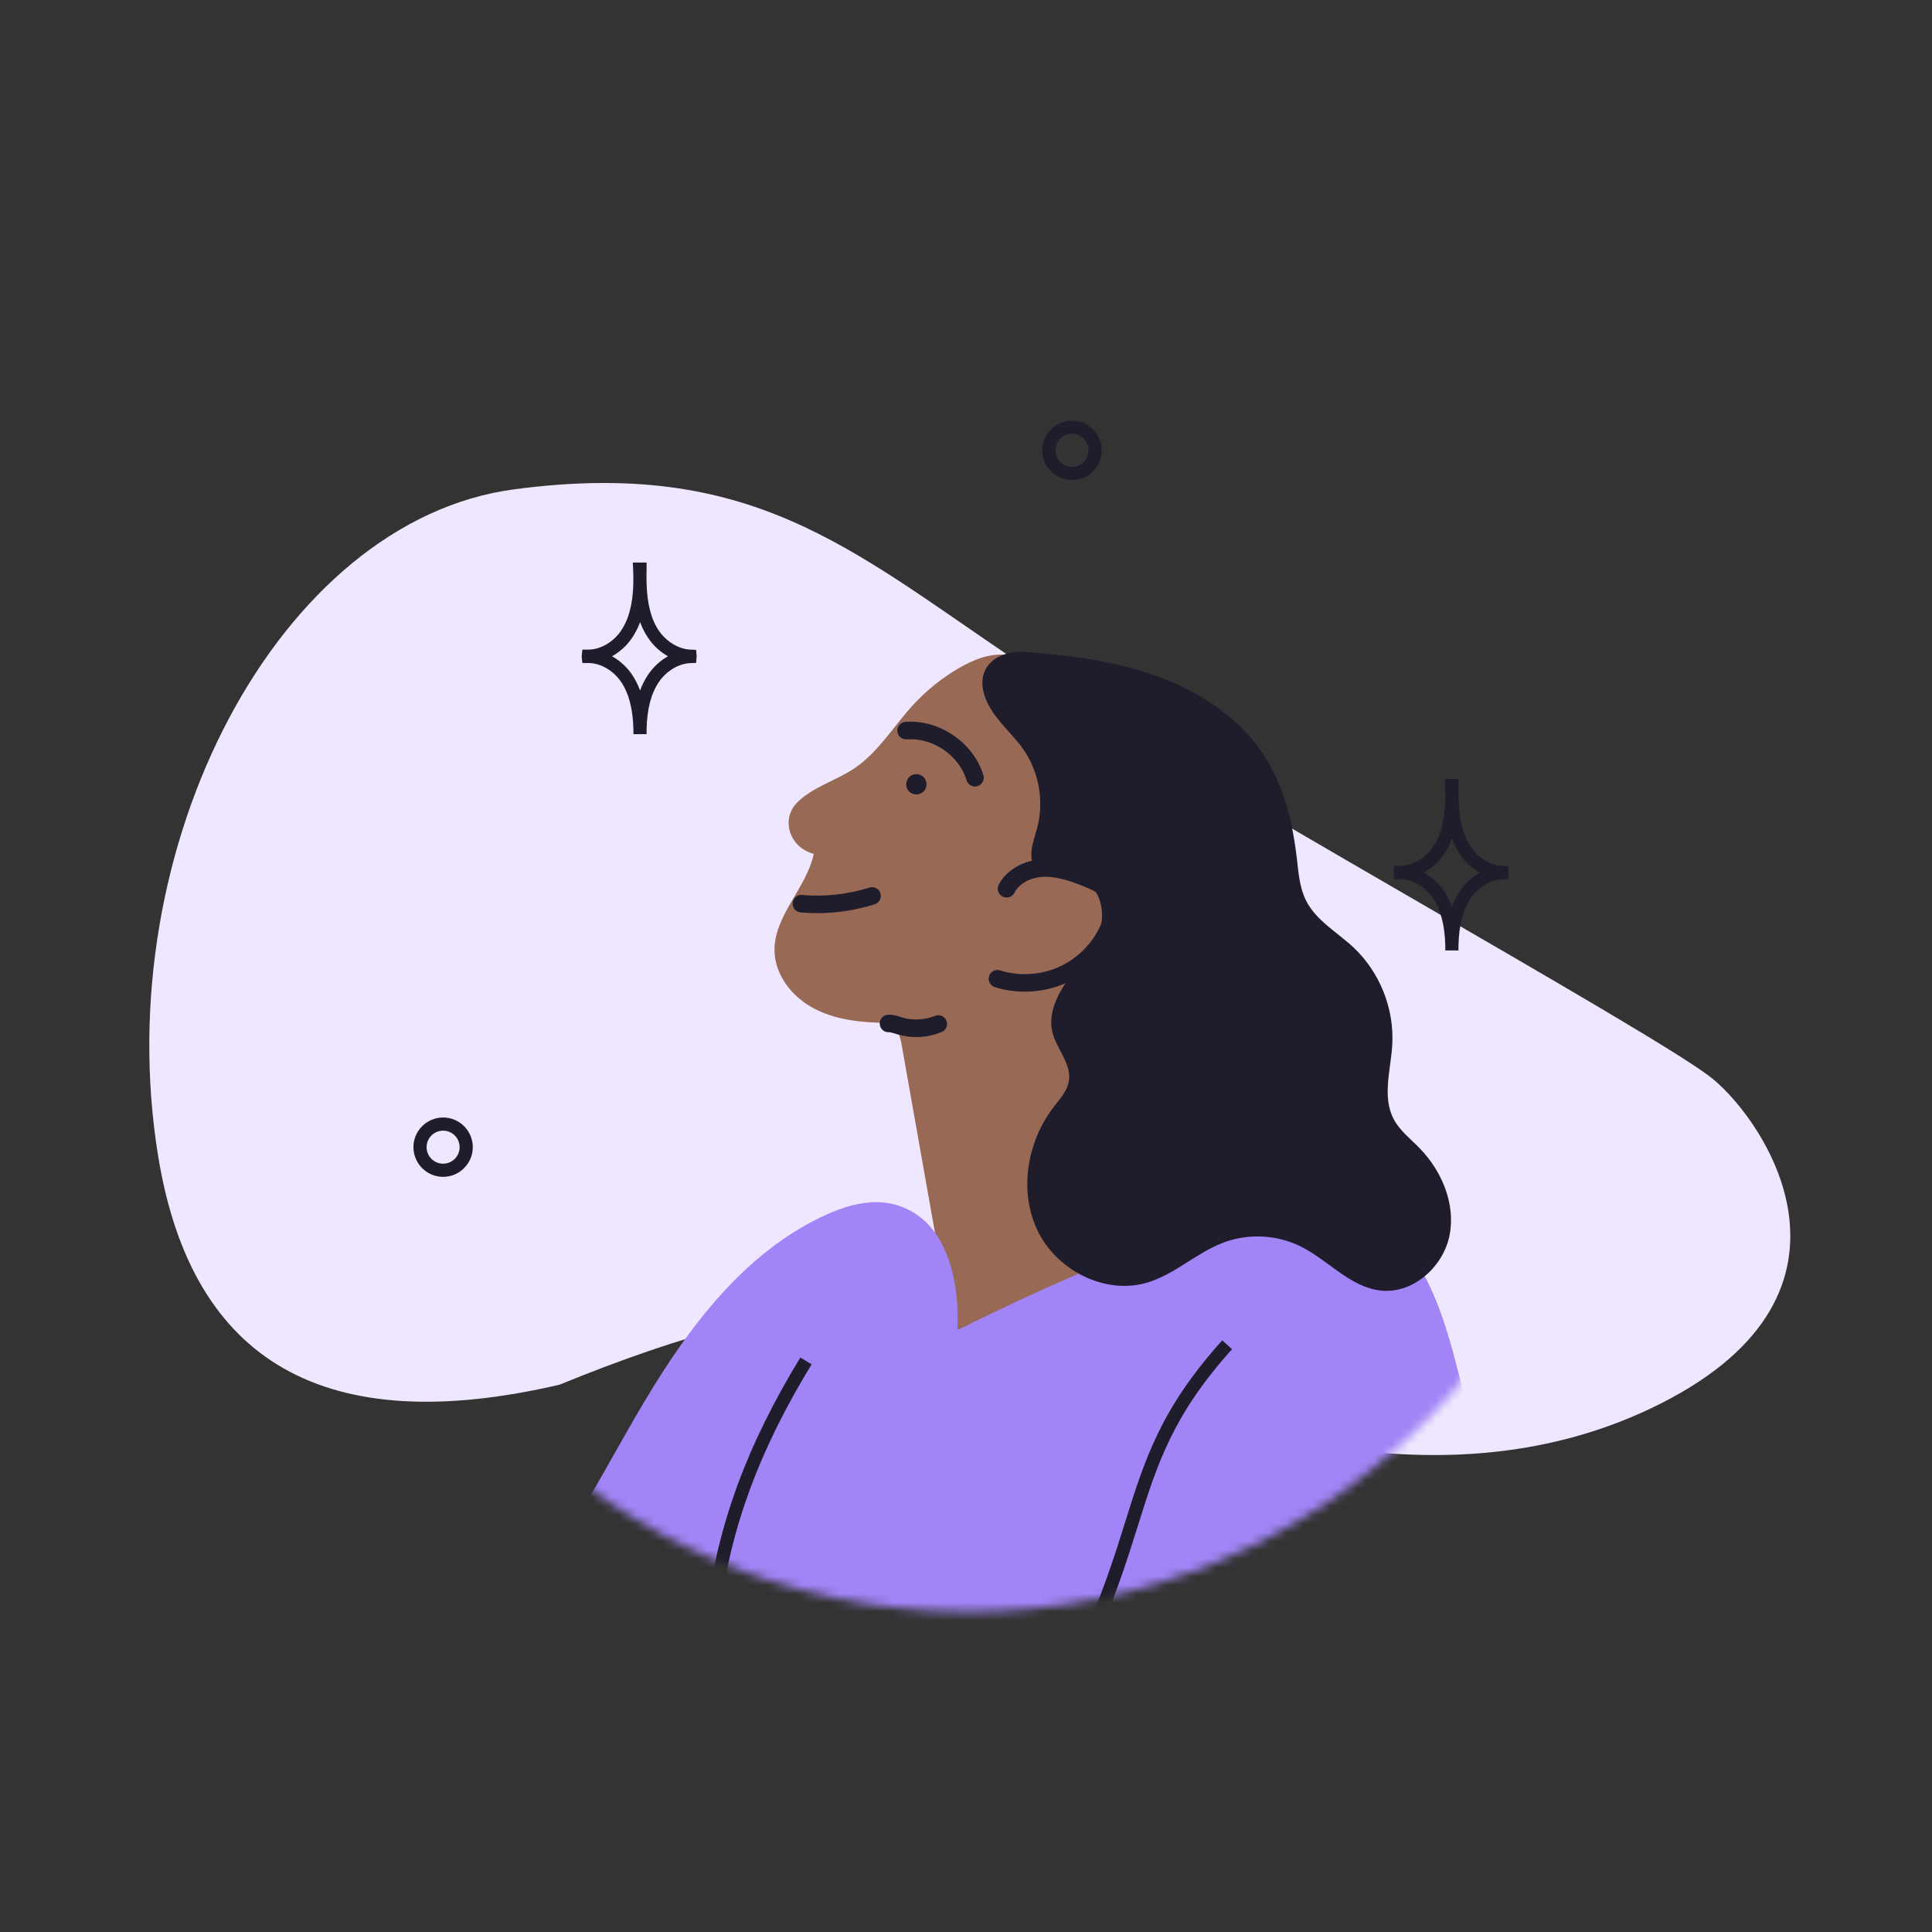 <svg width="220" height="220" viewBox="0 0 220 220" fill="none" xmlns="http://www.w3.org/2000/svg">
<rect x="0" y="0" width="220" height="220" fill="#333333" stroke="none"/>
<path fill-rule="evenodd" clip-rule="evenodd" d="M63.715 157.676C37.089 163.883 21.855 155.216 18.014 131.678C12.251 96.369 31.772 59.275 58.557 55.719C85.343 52.163 96.603 62.306 115.429 75.044C134.255 87.781 188.819 117.752 195.018 122.838C201.217 127.925 214.481 147.802 187.951 160.391C170.264 168.785 148.261 167.204 121.942 155.649C112.69 151.604 104.265 149.463 96.666 149.227C89.068 148.991 78.084 151.807 63.715 157.676Z" fill="#EEE7FF"/>
<mask id="mask0_11051_35801" style="mask-type:luminance" maskUnits="userSpaceOnUse" x="37" y="37" width="147" height="147">
<path d="M110.27 183.54C150.736 183.54 183.54 150.736 183.54 110.27C183.54 69.804 150.736 37 110.27 37C69.804 37 37 69.804 37 110.27C37 150.736 69.804 183.54 110.27 183.54Z" fill="white"/>
</mask>
<g mask="url(#mask0_11051_35801)">
<path d="M102.537 118.32C102.597 118.54 102.637 118.77 102.677 119C103.057 121.16 103.447 123.33 103.827 125.49C104.487 129.2 105.137 132.9 105.797 136.61C106.207 138.95 106.627 141.29 107.047 143.63C107.147 144.18 107.237 144.72 107.337 145.27C108.037 149.2 108.727 153.13 109.427 157.06C113.177 154.28 118.187 153.83 122.227 151.48C127.957 148.14 131.027 140.79 129.357 134.37C128.797 132.2 127.767 130.18 127.227 128C126.687 125.83 126.727 123.33 128.127 121.58C128.627 120.95 129.297 120.41 129.537 119.64C129.737 119.01 129.607 118.33 129.617 117.68C129.647 114.27 133.117 111.93 134.277 108.72C134.757 107.38 134.827 105.93 134.877 104.51C134.957 102.57 135.037 100.63 135.117 98.68C135.127 98.36 135.137 98.02 135.017 97.72C134.867 97.34 134.517 97.07 134.197 96.81C130.687 93.95 128.557 89.78 126.097 85.97C124.327 83.23 122.337 80.63 120.147 78.2C118.717 76.61 117.077 75.03 114.977 74.63C112.977 74.26 110.947 75.05 109.187 76.08C107.257 77.2 105.497 78.62 103.977 80.27C101.757 82.69 100.037 85.63 97.317 87.47C95.257 88.87 92.667 89.56 90.847 91.31C88.827 93.25 89.897 96.53 92.667 97.23C91.827 101.17 88.097 104.29 88.197 108.32C88.257 110.94 90.047 113.31 92.317 114.63C94.587 115.95 97.267 116.36 99.897 116.45C100.507 116.47 101.147 116.49 101.647 116.83C102.137 117.16 102.377 117.73 102.527 118.32H102.537Z" fill="#986A55"/>
<path d="M168.489 184.681C170.529 175.531 168.509 166.001 166.219 156.901C165.199 152.851 164.109 148.761 162.109 145.091C160.109 141.421 157.269 141.241 153.359 139.751C146.829 137.251 138.679 138.151 132.279 140.961C123.729 144.711 119.489 146.281 109.029 151.451C109.269 146.181 108.019 139.021 102.139 137.231C99.379 136.391 96.389 137.231 93.779 138.461C84.819 142.651 78.519 150.981 73.449 159.481C68.909 167.091 64.979 175.171 59.409 182.011C58.639 182.961 59.299 184.371 60.519 184.371L168.489 184.681Z" fill="#A184F6"/>
<path d="M111.028 89.561C110.598 89.561 110.198 89.281 110.068 88.851C109.208 86.011 106.228 83.971 103.248 84.191C102.708 84.231 102.218 83.821 102.178 83.271C102.138 82.721 102.548 82.241 103.098 82.201C106.958 81.901 110.858 84.571 111.978 88.271C112.138 88.801 111.838 89.361 111.308 89.521C111.208 89.551 111.109 89.561 111.019 89.561H111.028Z" fill="#1F1C2C"/>
<path d="M104.347 90.47C104.988 90.47 105.508 89.951 105.508 89.31C105.508 88.67 104.988 88.15 104.347 88.15C103.707 88.15 103.188 88.67 103.188 89.31C103.188 89.951 103.707 90.47 104.347 90.47Z" fill="#1F1C2C"/>
<path d="M93.048 103.981C92.418 103.981 91.798 103.951 91.168 103.901C90.618 103.851 90.208 103.371 90.258 102.821C90.308 102.271 90.788 101.851 91.338 101.911C93.898 102.141 96.558 101.841 99.008 101.071C99.538 100.901 100.098 101.201 100.258 101.721C100.418 102.241 100.128 102.811 99.608 102.971C97.498 103.641 95.258 103.981 93.028 103.981H93.048Z" fill="#1F1C2C"/>
<path d="M112.478 80.1C113.448 82.09 115.268 83.52 116.538 85.34C118.338 87.93 118.918 91.33 118.078 94.36C117.658 95.88 116.948 97.65 117.938 98.88C119.128 100.36 121.558 99.58 123.308 100.31C125.328 101.16 125.898 103.88 125.218 105.96C124.538 108.04 122.978 109.68 121.688 111.45C120.398 113.22 119.328 115.4 119.838 117.53C120.298 119.45 122.018 121.11 121.718 123.07C121.538 124.22 120.698 125.13 119.988 126.05C116.938 130.01 115.988 135.67 118.168 140.17C120.348 144.67 125.848 147.48 130.638 146.05C133.798 145.11 136.288 142.61 139.378 141.47C142.188 140.43 145.418 140.6 148.098 141.93C151.248 143.49 153.758 146.59 157.248 146.96C160.888 147.35 164.338 144.28 165.058 140.69C165.778 137.1 164.178 133.32 161.618 130.71C160.588 129.66 159.378 128.73 158.698 127.43C157.368 124.9 158.368 121.84 158.538 118.99C158.788 114.88 157.118 110.69 154.118 107.88C152.268 106.15 149.888 104.84 148.738 102.58C147.988 101.11 147.868 99.42 147.678 97.79C147.208 93.73 146.228 89.63 144.038 86.18C141.008 81.42 135.898 78.3 130.518 76.58C126.108 75.18 121.468 74.6 116.868 74.24C113.338 73.96 110.598 76.25 112.478 80.11V80.1Z" fill="#1F1C2C"/>
<path d="M116.697 112.921C115.537 112.921 114.377 112.751 113.277 112.401C112.747 112.231 112.457 111.671 112.627 111.151C112.797 110.621 113.357 110.331 113.877 110.501C116.027 111.181 118.457 111.041 120.527 110.131C122.597 109.221 124.327 107.521 125.277 105.471C125.517 104.971 126.217 103.241 125.417 102.151C125.027 101.621 124.297 101.291 123.527 100.981C122.137 100.411 120.527 99.821 118.947 99.841C117.407 99.871 116.057 100.591 115.507 101.661C115.257 102.151 114.657 102.341 114.157 102.091C113.667 101.841 113.477 101.231 113.727 100.741C114.617 99.031 116.647 97.891 118.907 97.841C120.867 97.811 122.707 98.481 124.287 99.131C125.287 99.541 126.327 100.021 127.027 100.971C128.027 102.321 128.047 104.271 127.097 106.321C125.937 108.801 123.837 110.861 121.337 111.961C119.887 112.601 118.297 112.921 116.707 112.921H116.697Z" fill="#1F1C2C"/>
<path d="M125.587 184.971L124.207 184.391C125.967 180.191 127.117 176.551 128.117 173.341C130.387 166.111 132.177 160.401 139.177 152.631L140.297 153.631C133.517 161.161 131.767 166.731 129.557 173.791C128.537 177.031 127.387 180.711 125.597 184.971H125.587Z" fill="#1F1C2C"/>
<path d="M73.628 83.601H72.128C72.128 83.411 72.128 83.221 72.128 83.031C72.068 80.701 71.598 78.921 70.708 77.621C69.818 76.331 68.368 75.501 67.008 75.501H66.318L66.238 74.751L66.318 73.971H66.988C66.988 73.971 66.988 73.971 66.998 73.971C68.358 73.971 69.808 73.141 70.698 71.851C71.598 70.541 72.068 68.77 72.118 66.43C72.128 65.91 72.118 65.381 72.098 64.851L72.058 64.061H73.628V64.851C73.618 65.371 73.608 65.9 73.628 66.43C73.688 68.76 74.148 70.541 75.048 71.851C75.898 73.081 77.298 73.921 78.608 73.971L79.268 74.001L79.328 74.721L79.268 75.481L78.598 75.511C77.288 75.561 75.888 76.401 75.048 77.631C74.148 78.941 73.678 80.711 73.628 83.051C73.628 83.241 73.628 83.431 73.628 83.611V83.601ZM69.688 74.731C70.558 75.211 71.348 75.911 71.938 76.771C72.318 77.321 72.628 77.941 72.888 78.621C73.138 77.941 73.458 77.331 73.838 76.771C74.428 75.911 75.208 75.211 76.068 74.731C75.198 74.251 74.428 73.551 73.838 72.691C73.458 72.141 73.138 71.52 72.888 70.841C72.638 71.52 72.318 72.131 71.938 72.691C71.348 73.541 70.568 74.241 69.688 74.731Z" fill="#1F1C2C"/>
<path d="M166.078 108.229H164.578C164.578 108.039 164.578 107.849 164.578 107.669C164.518 105.329 164.047 103.559 163.157 102.249C162.267 100.959 160.817 100.129 159.457 100.129H158.768L158.688 99.379L158.768 98.6H159.448C159.448 98.6 159.447 98.6 159.457 98.6C160.817 98.6 162.267 97.769 163.157 96.48C164.057 95.169 164.518 93.399 164.578 91.059C164.588 90.539 164.577 90.01 164.557 89.48L164.518 88.689H166.087V89.48C166.077 89.999 166.067 90.529 166.087 91.059C166.147 93.399 166.618 95.169 167.508 96.48C168.358 97.71 169.758 98.549 171.068 98.6L171.727 98.629L171.787 99.35L171.727 100.109L171.057 100.139C169.747 100.189 168.347 101.029 167.497 102.259C166.597 103.569 166.128 105.339 166.078 107.679C166.078 107.869 166.078 108.049 166.078 108.239V108.229ZM162.138 99.369C163.008 99.849 163.798 100.549 164.388 101.409C164.768 101.959 165.077 102.579 165.337 103.259C165.587 102.579 165.907 101.969 166.287 101.409C166.877 100.549 167.658 99.849 168.518 99.369C167.648 98.889 166.877 98.189 166.287 97.329C165.907 96.779 165.597 96.159 165.337 95.48C165.087 96.159 164.768 96.769 164.388 97.329C163.798 98.18 163.008 98.879 162.138 99.369Z" fill="#1F1C2C"/>
<path d="M122.068 54.66C120.208 54.66 118.688 53.14 118.688 51.28C118.688 49.42 120.208 47.9 122.068 47.9C123.928 47.9 125.448 49.42 125.448 51.28C125.448 53.14 123.928 54.66 122.068 54.66ZM122.068 49.4C121.028 49.4 120.188 50.24 120.188 51.28C120.188 52.32 121.028 53.16 122.068 53.16C123.108 53.16 123.948 52.32 123.948 51.28C123.948 50.24 123.108 49.4 122.068 49.4Z" fill="#1F1C2C"/>
<path d="M50.458 134.01C48.598 134.01 47.078 132.49 47.078 130.63C47.078 128.77 48.598 127.25 50.458 127.25C52.318 127.25 53.838 128.77 53.838 130.63C53.838 132.49 52.318 134.01 50.458 134.01ZM50.458 128.75C49.418 128.75 48.578 129.59 48.578 130.63C48.578 131.67 49.418 132.51 50.458 132.51C51.498 132.51 52.338 131.67 52.338 130.63C52.338 129.59 51.498 128.75 50.458 128.75Z" fill="#1F1C2C"/>
<path d="M81.927 183.87L80.438 183.68C81.748 173.55 85.047 164.57 91.138 154.58L92.418 155.36C86.438 165.16 83.198 173.95 81.918 183.87H81.927Z" fill="#1F1C2C"/>
<path d="M104.337 118.091C103.617 118.091 102.887 117.991 102.187 117.781L101.937 117.701C101.667 117.621 101.417 117.541 101.227 117.541C100.687 117.581 100.207 117.151 100.177 116.601C100.147 116.051 100.567 115.581 101.117 115.551C101.667 115.521 102.147 115.671 102.537 115.801L102.747 115.871C103.947 116.221 105.307 116.151 106.467 115.681C106.977 115.471 107.557 115.711 107.767 116.221C107.977 116.731 107.737 117.321 107.227 117.521C106.307 117.901 105.317 118.091 104.337 118.091Z" fill="#1F1C2C"/>
</g>
</svg>
